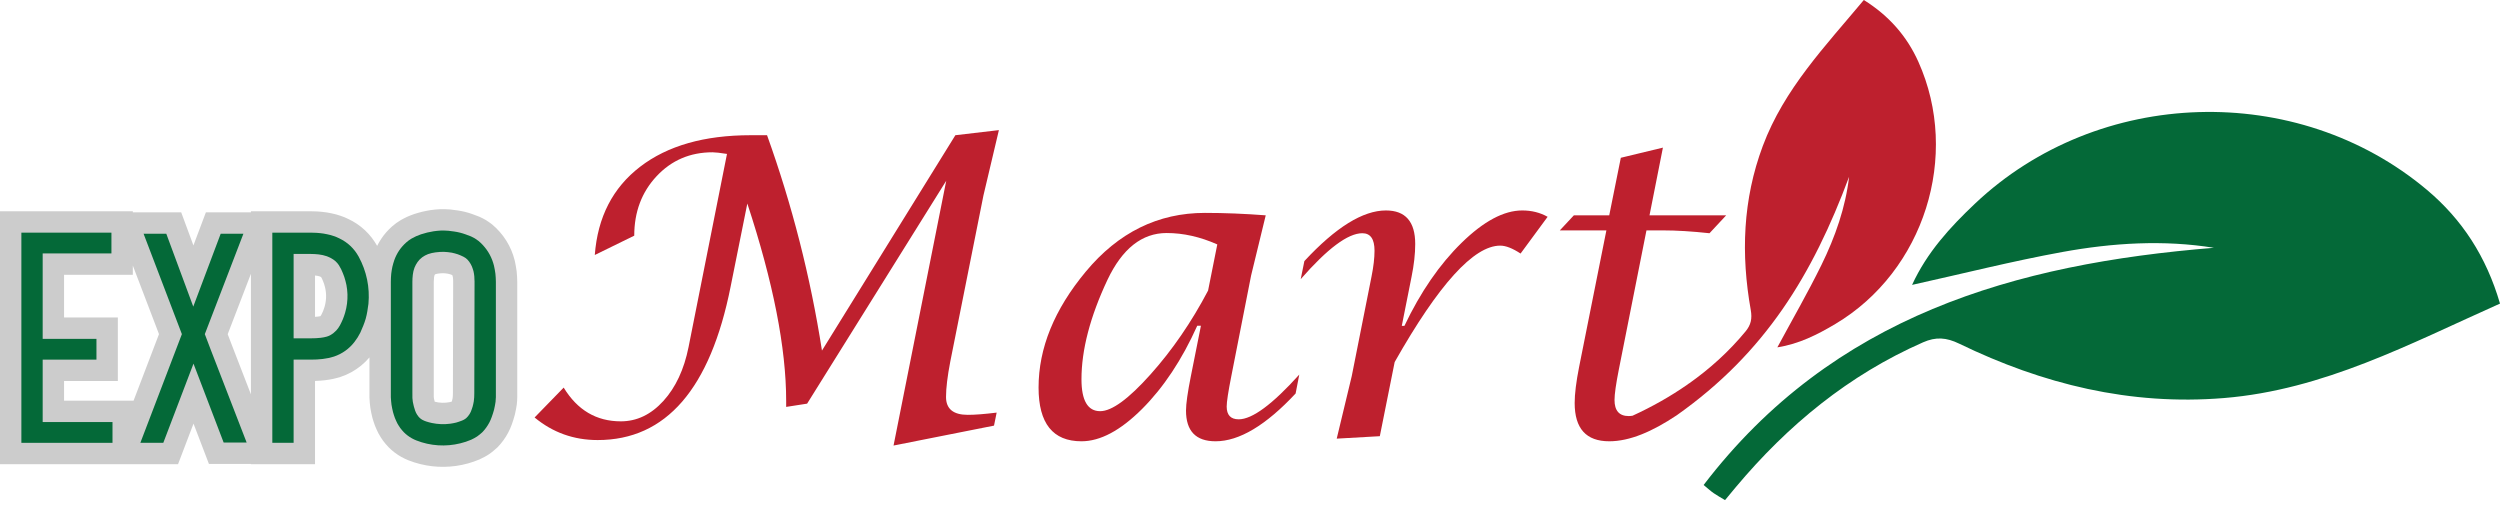 <svg xmlns="http://www.w3.org/2000/svg" width="310" height="63" viewBox="0 0 310 63" fill="none"><g clip-path="url(#clip0_1_3365)"><path fill-rule="evenodd" clip-rule="evenodd" d="M56.086 34.111C55.995 34.074 55.902 34.037 55.809 34.008C55.715 33.979 55.617 33.958 55.521 33.936C55.329 33.908 55.137 33.88 54.945 33.878C54.753 33.876 54.558 33.898 54.366 33.921C54.236 33.937 54.109 33.964 53.982 34.005C53.967 34.011 53.954 34.019 53.941 34.028C53.912 34.065 53.889 34.104 53.873 34.144C53.847 34.217 53.832 34.292 53.824 34.367C53.801 34.553 53.79 34.739 53.788 34.925V48.642C53.78 48.816 53.777 48.99 53.785 49.163C53.79 49.245 53.798 49.326 53.808 49.408C53.834 49.543 53.865 49.677 53.904 49.811C54.511 49.971 55.137 49.989 55.759 49.866C55.848 49.847 55.936 49.821 56.024 49.795C56.068 49.658 56.102 49.52 56.125 49.38C56.151 49.178 56.161 48.976 56.161 48.773L56.193 34.921C56.193 34.732 56.182 34.545 56.156 34.355C56.141 34.273 56.117 34.191 56.086 34.111ZM39.817 34.359C39.765 34.326 39.71 34.3 39.656 34.279C39.508 34.23 39.36 34.198 39.209 34.18C39.16 34.174 39.111 34.169 39.062 34.164V39.287C39.28 39.271 39.5 39.262 39.718 39.21C39.726 39.204 39.731 39.198 39.739 39.191C39.775 39.148 39.809 39.103 39.835 39.057C39.918 38.895 39.998 38.733 40.068 38.566C40.136 38.398 40.19 38.225 40.245 38.052C40.385 37.574 40.45 37.076 40.434 36.583C40.426 36.335 40.4 36.088 40.354 35.844C40.302 35.619 40.25 35.394 40.177 35.176C40.105 34.958 40.009 34.747 39.915 34.536C39.884 34.477 39.853 34.418 39.817 34.359ZM16.563 49.682C17.613 46.932 18.664 44.182 19.715 41.432L16.469 32.928V34.076H7.944V39.367H14.612V47.245H7.944V49.682H16.563ZM31.115 33.95L28.235 41.438L28.635 42.489L31.115 48.898V33.95ZM46.767 30.488C46.918 30.182 47.091 29.886 47.281 29.602C47.47 29.318 47.68 29.047 47.906 28.79C48.132 28.533 48.373 28.291 48.63 28.065C48.798 27.923 48.967 27.782 49.144 27.653C49.323 27.524 49.509 27.409 49.696 27.293C49.963 27.146 50.233 26.999 50.511 26.873C50.791 26.748 51.079 26.643 51.367 26.539C51.691 26.439 52.016 26.339 52.345 26.259C52.677 26.179 53.009 26.12 53.344 26.06C53.757 26.006 54.169 25.953 54.581 25.939C54.994 25.924 55.407 25.948 55.822 25.973C56.45 26.048 57.075 26.123 57.684 26.276C58.291 26.428 58.88 26.657 59.469 26.886C59.739 27.015 60.009 27.145 60.266 27.299C60.52 27.454 60.761 27.634 61.003 27.813C61.35 28.101 61.677 28.417 61.973 28.757C62.271 29.097 62.544 29.46 62.782 29.843C63.024 30.227 63.231 30.629 63.408 31.046C63.584 31.463 63.724 31.893 63.833 32.332C63.921 32.762 64.012 33.191 64.064 33.625C64.116 34.059 64.126 34.497 64.139 34.936V49.264C64.137 49.568 64.116 49.871 64.08 50.174C64.012 50.591 63.945 51.008 63.841 51.417C63.74 51.826 63.602 52.225 63.465 52.625C63.338 52.978 63.187 53.322 63.011 53.653C62.837 53.984 62.637 54.303 62.417 54.606C62.196 54.908 61.952 55.195 61.693 55.464C61.355 55.766 61.018 56.069 60.647 56.319C60.276 56.569 59.869 56.768 59.462 56.966C59 57.161 58.528 57.327 58.045 57.462C57.562 57.596 57.07 57.699 56.574 57.771C55.588 57.913 54.576 57.928 53.578 57.812C53.079 57.754 52.586 57.664 52.101 57.543C51.614 57.422 51.136 57.269 50.669 57.086C50.36 56.965 50.057 56.822 49.766 56.659C49.476 56.496 49.196 56.313 48.931 56.111C48.666 55.909 48.415 55.689 48.181 55.452C47.942 55.191 47.704 54.928 47.496 54.645C47.289 54.361 47.11 54.055 46.933 53.749C46.778 53.431 46.622 53.112 46.495 52.783C46.368 52.454 46.269 52.114 46.168 51.774C46.074 51.367 45.978 50.959 45.919 50.546C45.859 50.134 45.836 49.716 45.812 49.299V44.32C45.654 44.505 45.488 44.683 45.314 44.853C45.14 45.023 44.961 45.185 44.772 45.339C44.585 45.492 44.388 45.638 44.188 45.774C43.986 45.91 43.778 46.036 43.566 46.154C43.353 46.27 43.135 46.378 42.912 46.475C42.689 46.572 42.463 46.66 42.232 46.736C41.916 46.829 41.602 46.921 41.28 46.99C40.958 47.058 40.634 47.103 40.307 47.148C39.892 47.194 39.477 47.224 39.062 47.238V57.562H31.115V57.529H25.908C25.27 55.862 24.634 54.195 23.996 52.528C23.355 54.206 22.717 55.884 22.076 57.562H16.602V57.562H0V26.197H16.469V26.33H22.468L23.985 30.434L25.529 26.33H31.115V26.197H38.553C38.826 26.198 39.098 26.206 39.37 26.221C39.762 26.252 40.154 26.283 40.541 26.345C40.924 26.406 41.306 26.497 41.687 26.589C42.045 26.698 42.401 26.807 42.743 26.949C43.086 27.091 43.415 27.266 43.745 27.441C44.108 27.646 44.456 27.881 44.782 28.141C45.109 28.402 45.413 28.689 45.696 28.998C45.976 29.308 46.233 29.639 46.461 29.989C46.567 30.154 46.671 30.321 46.767 30.488Z" fill="#CCCCCC"></path><path fill-rule="evenodd" clip-rule="evenodd" d="M5.292 44.594V52.334H13.95V54.911H2.651V28.849H13.818V31.424H5.292V42.019H11.96V44.594H5.292Z" fill="#046938"></path><path fill-rule="evenodd" clip-rule="evenodd" d="M25.397 41.433L26.16 43.439L30.586 54.878H27.734C26.484 51.615 25.238 48.353 23.993 45.09C22.745 48.364 21.497 51.637 20.249 54.91H17.403C19.121 50.418 20.838 45.925 22.553 41.432L17.803 28.982H20.62L23.965 38.02L27.366 28.982H30.183L25.397 41.433Z" fill="#046938"></path><path fill-rule="evenodd" clip-rule="evenodd" d="M42.793 38.786C43.011 38.041 43.109 37.265 43.086 36.496C43.073 36.11 43.031 35.725 42.959 35.345C42.881 35.007 42.806 34.668 42.694 34.34C42.585 34.012 42.442 33.696 42.3 33.378C42.219 33.211 42.126 33.045 42.022 32.882C41.96 32.79 41.895 32.702 41.822 32.619C41.75 32.536 41.672 32.457 41.591 32.384C41.508 32.311 41.423 32.243 41.329 32.181C41.205 32.102 41.08 32.022 40.948 31.956C40.818 31.889 40.681 31.834 40.543 31.78C40.375 31.726 40.203 31.672 40.032 31.634C39.861 31.594 39.684 31.57 39.508 31.546C39.191 31.51 38.872 31.492 38.556 31.491H36.408V41.952H38.556C38.758 41.95 38.961 41.948 39.163 41.937C39.363 41.926 39.565 41.907 39.767 41.888C40.019 41.858 40.268 41.81 40.517 41.742C40.655 41.701 40.792 41.647 40.927 41.578C41.067 41.495 41.21 41.411 41.337 41.311C41.464 41.211 41.581 41.095 41.698 40.98C41.783 40.879 41.869 40.778 41.947 40.671C42.022 40.564 42.09 40.45 42.157 40.336C42.284 40.087 42.411 39.837 42.518 39.579C42.624 39.321 42.71 39.053 42.793 38.786ZM44.243 31.442C44.328 31.572 44.406 31.704 44.482 31.837C44.723 32.279 44.93 32.738 45.104 33.211C45.278 33.683 45.416 34.168 45.519 34.661C45.722 35.645 45.779 36.66 45.688 37.664C45.605 38.285 45.519 38.905 45.353 39.501C45.185 40.098 44.933 40.671 44.681 41.244C44.575 41.445 44.469 41.647 44.347 41.84C44.225 42.032 44.09 42.216 43.955 42.4C43.794 42.609 43.618 42.807 43.426 42.991C43.236 43.174 43.034 43.344 42.819 43.497C42.603 43.651 42.375 43.788 42.141 43.908C41.905 44.028 41.661 44.131 41.41 44.215C41.181 44.282 40.951 44.349 40.717 44.398C40.484 44.448 40.248 44.48 40.009 44.513C39.767 44.537 39.526 44.561 39.282 44.575C39.038 44.588 38.797 44.591 38.553 44.594H36.408V54.91H33.767V28.849H38.553C38.776 28.849 39 28.856 39.223 28.869C39.524 28.892 39.822 28.916 40.118 28.963C40.413 29.009 40.707 29.079 40.997 29.149C41.246 29.226 41.495 29.302 41.734 29.401C41.973 29.5 42.204 29.623 42.432 29.745C42.673 29.882 42.907 30.038 43.125 30.211C43.343 30.384 43.545 30.576 43.732 30.782C43.919 30.988 44.09 31.209 44.243 31.442Z" fill="#046938"></path><path fill-rule="evenodd" clip-rule="evenodd" d="M58.844 34.928C58.844 34.698 58.834 34.469 58.813 34.24C58.787 34.034 58.761 33.828 58.712 33.628C58.66 33.428 58.587 33.234 58.515 33.04C58.468 32.935 58.419 32.832 58.362 32.733C58.305 32.633 58.242 32.537 58.175 32.445C58.105 32.353 58.032 32.265 57.954 32.182C57.879 32.114 57.807 32.047 57.726 31.989C57.646 31.931 57.557 31.883 57.469 31.834C57.238 31.724 57.005 31.615 56.764 31.531C56.522 31.447 56.271 31.39 56.022 31.332C55.687 31.283 55.35 31.233 55.015 31.227C54.678 31.221 54.34 31.257 54.003 31.294C53.847 31.318 53.689 31.342 53.536 31.378C53.38 31.414 53.23 31.463 53.077 31.511C52.947 31.559 52.82 31.616 52.701 31.683C52.579 31.748 52.459 31.823 52.35 31.906C52.239 31.989 52.135 32.081 52.037 32.179C51.943 32.277 51.86 32.38 51.78 32.489C51.702 32.598 51.629 32.712 51.567 32.83C51.502 32.948 51.445 33.069 51.396 33.194C51.349 33.336 51.3 33.477 51.266 33.621C51.201 33.908 51.17 34.203 51.149 34.494C51.142 34.639 51.139 34.783 51.136 34.928V48.583C51.126 48.839 51.126 49.098 51.139 49.355C51.149 49.516 51.17 49.676 51.191 49.836C51.227 50.021 51.263 50.205 51.313 50.386C51.359 50.568 51.419 50.746 51.479 50.924C51.51 51.012 51.546 51.098 51.585 51.181C51.627 51.265 51.673 51.346 51.723 51.424C51.772 51.503 51.829 51.578 51.886 51.65C51.93 51.705 51.98 51.758 52.029 51.806C52.081 51.855 52.135 51.901 52.192 51.943C52.247 51.985 52.306 52.023 52.369 52.057C52.519 52.137 52.672 52.202 52.828 52.256C53.067 52.335 53.31 52.401 53.557 52.453C54.299 52.609 55.056 52.64 55.814 52.542C56.063 52.503 56.315 52.465 56.559 52.401C56.803 52.336 57.039 52.246 57.277 52.157C57.34 52.132 57.402 52.105 57.462 52.074C57.524 52.044 57.581 52.01 57.638 51.973C57.695 51.937 57.749 51.898 57.804 51.855C57.884 51.781 57.96 51.701 58.03 51.617C58.1 51.533 58.165 51.444 58.224 51.351C58.281 51.258 58.333 51.161 58.38 51.062C58.46 50.85 58.543 50.639 58.606 50.422C58.668 50.205 58.709 49.983 58.751 49.76C58.769 49.595 58.79 49.43 58.8 49.264C58.811 49.098 58.811 48.931 58.813 48.765L58.844 34.928ZM58.403 29.314C58.567 29.392 58.73 29.47 58.886 29.563C59.039 29.656 59.184 29.764 59.33 29.872C59.519 30.03 59.7 30.199 59.867 30.38C60.035 30.56 60.191 30.752 60.336 30.952C60.479 31.152 60.611 31.362 60.728 31.579C60.845 31.796 60.946 32.021 61.034 32.251C61.122 32.482 61.197 32.717 61.255 32.957C61.325 33.283 61.392 33.608 61.431 33.937C61.47 34.266 61.478 34.599 61.488 34.931V49.261C61.486 49.451 61.472 49.641 61.449 49.83C61.397 50.15 61.345 50.471 61.267 50.785C61.187 51.099 61.081 51.405 60.974 51.712C60.891 51.946 60.793 52.174 60.679 52.393C60.562 52.612 60.432 52.824 60.287 53.025C60.142 53.226 59.983 53.416 59.812 53.594C59.599 53.782 59.389 53.969 59.158 54.125C58.927 54.28 58.673 54.404 58.419 54.528C58.201 54.617 57.98 54.706 57.755 54.78C57.532 54.855 57.301 54.915 57.072 54.975C56.175 55.197 55.246 55.279 54.325 55.218C53.866 55.187 53.406 55.121 52.958 55.021C52.506 54.92 52.065 54.785 51.634 54.616C51.44 54.54 51.251 54.451 51.069 54.349C50.885 54.247 50.711 54.132 50.545 54.006C50.379 53.88 50.221 53.742 50.073 53.593C49.919 53.426 49.769 53.259 49.637 53.078C49.504 52.897 49.39 52.702 49.276 52.508C49.164 52.281 49.056 52.054 48.965 51.819C48.874 51.585 48.804 51.343 48.734 51.101C48.664 50.797 48.591 50.494 48.547 50.188C48.503 49.881 48.485 49.57 48.464 49.259C48.464 44.483 48.461 39.706 48.464 34.93C48.464 34.601 48.482 34.272 48.513 33.943C48.552 33.652 48.591 33.36 48.656 33.074C48.721 32.788 48.812 32.508 48.903 32.228C48.978 32.02 49.066 31.816 49.167 31.619C49.266 31.421 49.38 31.23 49.504 31.047C49.629 30.864 49.766 30.689 49.914 30.523C50.06 30.357 50.218 30.2 50.384 30.054C50.488 29.968 50.589 29.882 50.695 29.803C50.804 29.725 50.918 29.655 51.03 29.584C51.219 29.481 51.409 29.378 51.603 29.29C51.8 29.202 52.003 29.128 52.205 29.055C52.459 28.976 52.716 28.897 52.976 28.835C53.235 28.772 53.5 28.725 53.764 28.679C54.068 28.639 54.374 28.599 54.68 28.588C54.986 28.578 55.293 28.596 55.599 28.615C56.081 28.672 56.564 28.729 57.031 28.846C57.498 28.962 57.952 29.138 58.403 29.314Z" fill="#046938"></path><path fill-rule="evenodd" clip-rule="evenodd" d="M300.922 23.528C284.832 10.025 260.198 10.787 244.911 25.24C241.816 28.165 238.936 31.305 237.097 35.327C243.404 33.929 249.519 32.382 255.712 31.252C261.97 30.111 268.305 29.72 274.527 30.727C249.854 32.723 227.29 39.155 211.249 60.138C211.793 60.587 212.123 60.893 212.491 61.148C212.914 61.443 213.371 61.691 213.903 62.015C214.411 61.405 214.839 60.883 215.272 60.367C221.699 52.71 229.241 46.5 238.461 42.447C240.044 41.751 241.336 41.835 242.95 42.618C253.302 47.639 264.138 50.312 275.769 49.358C288.137 48.345 298.813 42.633 310 37.644C308.306 31.82 305.289 27.192 300.922 23.528Z" fill="#046938"></path><path fill-rule="evenodd" clip-rule="evenodd" d="M121.948 24.23L123.863 16.135L118.467 16.766L101.924 43.471C100.495 34.325 98.225 25.424 95.114 16.766H93.072C87.339 16.766 82.772 18.069 79.379 20.674C75.983 23.28 74.107 26.928 73.754 31.619L78.647 29.223C78.647 26.282 79.571 23.822 81.421 21.847C83.27 19.872 85.582 18.884 88.356 18.884C88.693 18.884 89.29 18.952 90.146 19.086L85.38 43.042C84.825 45.816 83.782 48.045 82.254 49.725C80.723 51.407 78.966 52.246 76.982 52.246C73.957 52.246 71.593 50.851 69.896 48.061L66.29 51.768C68.542 53.634 71.149 54.567 74.107 54.567C82.58 54.567 88.078 48.221 90.6 35.527L92.668 25.239C95.879 34.989 97.485 43.152 97.485 49.725V50.456L100.082 50.053L117.333 22.415L110.8 55.247L123.258 52.777L123.585 51.163C122.088 51.348 120.895 51.44 120.005 51.44C118.204 51.44 117.307 50.7 117.307 49.22C117.307 48.129 117.483 46.666 117.836 44.833L121.948 24.23Z" fill="#BE202E"></path><path fill-rule="evenodd" clip-rule="evenodd" d="M153.598 51.995C152.604 51.995 152.109 51.464 152.109 50.406C152.109 49.835 152.301 48.574 152.687 46.623L155.136 34.166L156.95 26.701C154.327 26.499 151.813 26.399 149.41 26.399C143.594 26.399 138.667 28.828 134.633 33.687C130.731 38.377 128.782 43.169 128.782 48.061C128.782 52.499 130.554 54.719 134.098 54.719C136.433 54.719 138.934 53.386 141.606 50.722C144.276 48.056 146.562 44.615 148.458 40.394H148.915L147.672 46.623C147.268 48.64 147.065 50.07 147.065 50.91C147.065 53.449 148.287 54.719 150.728 54.719C153.66 54.719 156.968 52.742 160.657 48.792L161.111 46.447C157.783 50.145 155.276 51.995 153.598 51.995ZM149.802 36.032C147.753 39.932 145.371 43.399 142.657 46.434C139.943 49.468 137.865 50.986 136.42 50.986C134.877 50.986 134.103 49.666 134.103 47.027C134.103 43.378 135.177 39.269 137.328 34.694C139.163 30.829 141.606 28.895 144.665 28.895C146.733 28.895 148.827 29.366 150.944 30.308L149.802 36.032Z" fill="#BE202E"></path><path fill-rule="evenodd" clip-rule="evenodd" d="M181.249 30.097C178.517 32.765 176.148 36.202 174.148 40.408H173.821L175.03 34.336C175.334 32.841 175.487 31.48 175.487 30.254C175.487 27.482 174.275 26.096 171.855 26.096C168.996 26.096 165.625 28.189 161.742 32.373L161.288 34.616C164.601 30.819 167.148 28.92 168.928 28.92C169.94 28.92 170.441 29.642 170.441 31.087C170.441 31.994 170.316 33.069 170.065 34.312L167.618 46.631L165.753 54.391L171.097 54.088L172.939 44.894C178.387 35.27 182.749 30.458 186.028 30.458C186.716 30.458 187.556 30.786 188.55 31.441L191.904 26.885C190.978 26.359 189.927 26.096 188.752 26.096C186.482 26.096 183.981 27.43 181.249 30.097Z" fill="#BE202E"></path><path fill-rule="evenodd" clip-rule="evenodd" d="M237.875 7.654C236.453 4.49 234.245 1.958 231.114 0C226.34 5.724 221.227 11.03 218.586 18.102C216.1 24.755 215.869 31.544 217.094 38.437C217.283 39.513 217.12 40.281 216.45 41.093C214.367 43.618 211.996 45.749 209.401 47.577L209.406 47.556C209.362 47.593 209.321 47.624 209.279 47.661C207.141 49.153 204.856 50.441 202.435 51.55C202.277 51.569 202.116 51.592 201.966 51.592C200.788 51.592 200.201 50.927 200.201 49.6C200.201 48.877 200.378 47.624 200.731 45.841L204.161 28.568H206.202C207.883 28.568 209.809 28.685 211.978 28.921L214.045 26.702H204.539L206.202 18.304L200.982 19.565L199.545 26.702H195.158L193.417 28.568H199.192L195.812 45.49C195.443 47.354 195.259 48.852 195.259 49.978C195.259 53.138 196.686 54.719 199.545 54.719C202.093 54.719 204.882 53.516 207.909 51.5C218.894 43.746 224.771 34.048 229.288 21.917C228.846 25.727 227.567 29.372 225.863 32.847C224.176 36.285 222.257 39.61 220.391 43.071C223.053 42.661 225.367 41.494 227.593 40.167C238.591 33.611 243.118 19.314 237.875 7.654Z" fill="#BE202E"></path></g><defs><clipPath id="clip0_1_3365"><rect width="310" height="62.015" fill="white"></rect></clipPath></defs></svg>